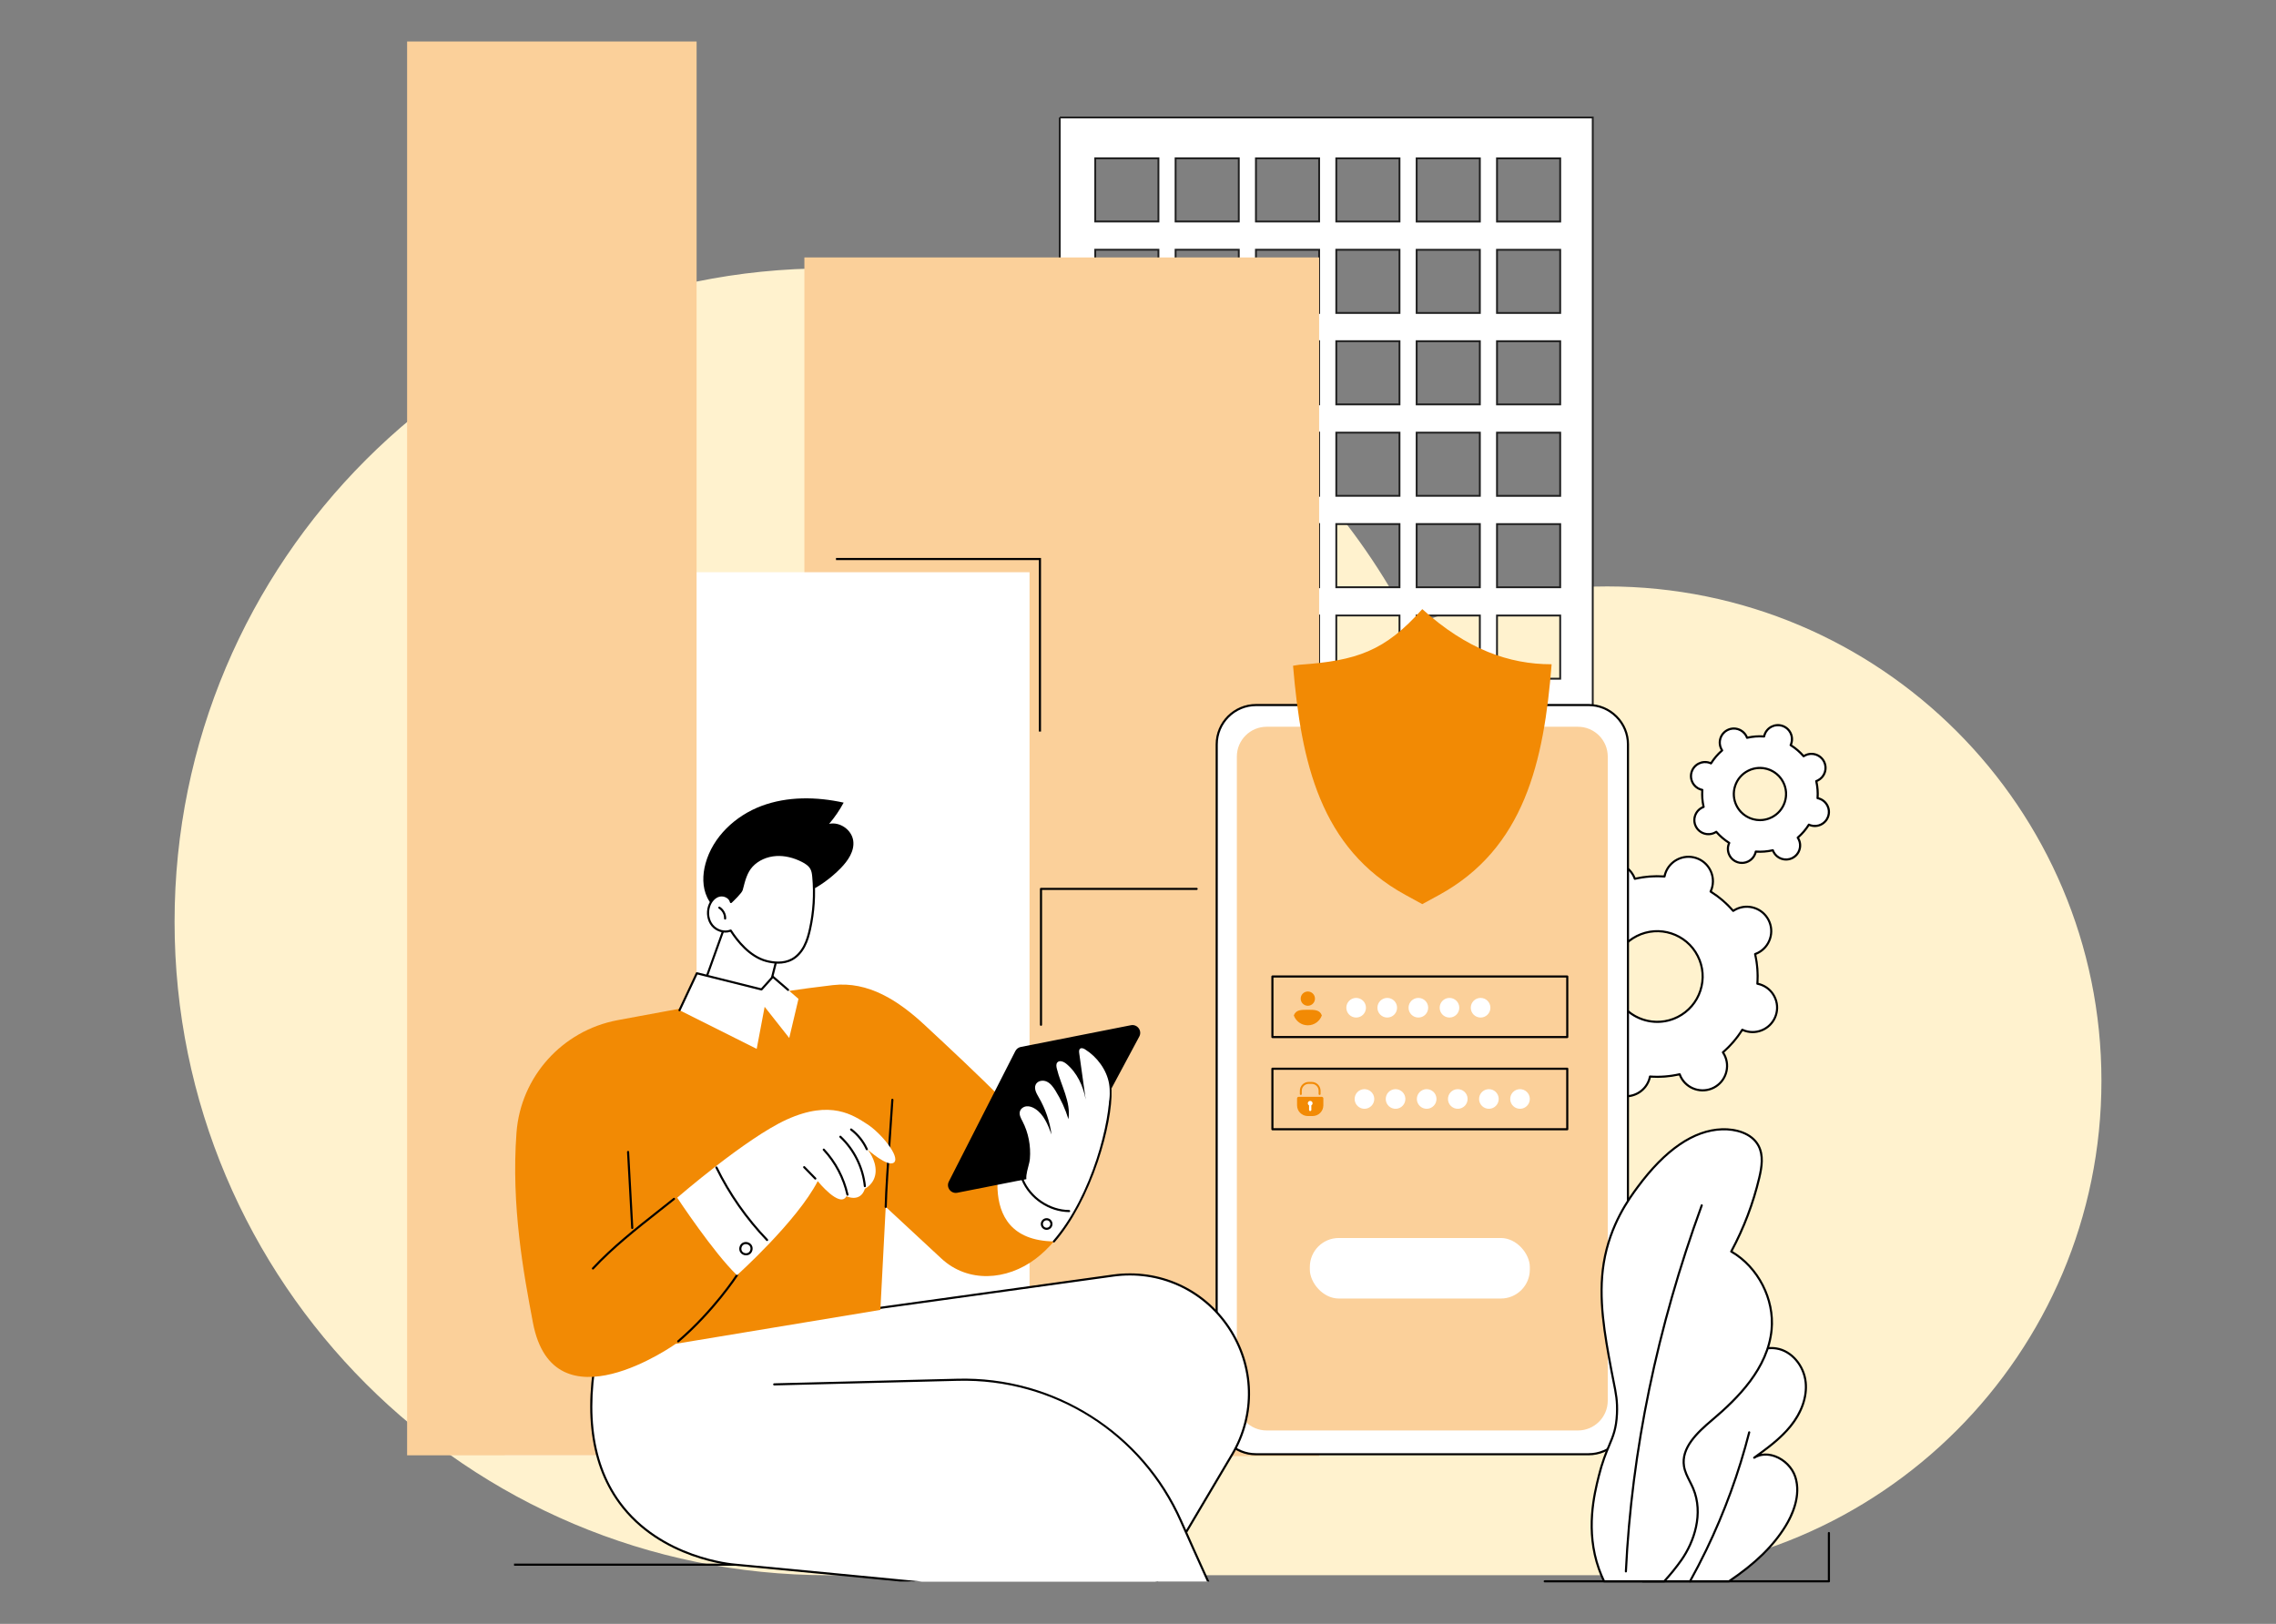 <?xml version="1.0" encoding="UTF-8"?>
<svg id="Layer_1" data-name="Layer 1" xmlns="http://www.w3.org/2000/svg" xmlns:xlink="http://www.w3.org/1999/xlink" viewBox="0 0 384 274">
  <rect x="0" y="0" width="384" height="274" fill="#808080" stroke="none"/>
  <defs>
    <style>
      .cls-1 {
        fill: #fbd09a;
      }

      .cls-1, .cls-2, .cls-3, .cls-4, .cls-5, .cls-6 {
        stroke-width: 0px;
      }

      .cls-3, .cls-7 {
        fill: none;
      }

      .cls-8 {
        stroke: #1f1f1f;
        stroke-width: .312px;
      }

      .cls-8, .cls-4 {
        fill: #fff;
      }

      .cls-8, .cls-7 {
        stroke-miterlimit: 10;
      }

      .cls-5 {
        fill: #fff2ce;
        fill-rule: evenodd;
      }

      .cls-6 {
        fill: #f28a04;
      }

      .cls-9 {
        clip-path: url(#clippath);
      }

      .cls-7 {
        stroke: #000;
        stroke-width: .356px;
      }
    </style>
    <clipPath id="clippath">
      <rect id="SVGID" class="cls-3" x="86.728" y="119.138" width="142.577" height="147.715"/>
    </clipPath>
  </defs>
  <rect class="cls-3" width="384" height="274"/>
  <g>
    <path class="cls-5" d="m271.128,98.95c-11.733,0-22.897,2.427-33.026,6.798-18.189-35.877-55.419-60.468-98.395-60.468-60.892,0-110.254,49.363-110.254,110.255,0,60.892,49.363,110.254,110.254,110.254h131.421c23.036,0,43.891-9.337,58.987-24.433,15.096-15.096,24.433-35.951,24.433-58.987,0-46.071-37.348-83.42-83.42-83.42"/>
    <g>
      <path class="cls-8" d="m178.801,19.822v212.78h89.923V19.822h-89.923Zm16.645,125.542h-10.661v-10.661h10.661v10.661Zm0-15.428h-10.661v-10.661h10.661v10.661Zm0-15.428h-10.661v-10.661h10.661v10.661Zm0-15.428h-10.661v-10.661h10.661v10.661Zm0-15.428h-10.661v-10.661h10.661v10.661Zm0-15.428h-10.661v-10.661h10.661v10.661Zm0-15.428h-10.661v-10.661h10.661v10.661Zm0-15.428h-10.661v-10.661h10.661v10.661Zm13.557,107.997h-10.661v-10.661h10.661v10.661Zm0-15.428h-10.661v-10.661h10.661v10.661Zm0-15.428h-10.661v-10.661h10.661v10.661Zm0-15.428h-10.661v-10.661h10.661v10.661Zm0-15.428h-10.661v-10.661h10.661v10.661Zm0-15.428h-10.661v-10.661h10.661v10.661Zm0-15.428h-10.661v-10.661h10.661v10.661Zm0-15.428h-10.661v-10.661h10.661v10.661Zm13.557,107.997h-10.661v-10.661h10.661v10.661Zm0-15.428h-10.661v-10.661h10.661v10.661Zm0-15.428h-10.661v-10.661h10.661v10.661Zm0-15.428h-10.661v-10.661h10.661v10.661Zm0-15.428h-10.661v-10.661h10.661v10.661Zm0-15.428h-10.661v-10.661h10.661v10.661Zm0-15.428h-10.661v-10.661h10.661v10.661Zm0-15.428h-10.661v-10.661h10.661v10.661Zm13.557,107.997h-10.661v-10.661h10.661v10.661Zm0-15.428h-10.661v-10.661h10.661v10.661Zm0-15.428h-10.661v-10.661h10.661v10.661Zm0-15.428h-10.661v-10.661h10.661v10.661Zm0-15.428h-10.661v-10.661h10.661v10.661Zm0-15.428h-10.661v-10.661h10.661v10.661Zm0-15.428h-10.661v-10.661h10.661v10.661Zm0-15.428h-10.661v-10.661h10.661v10.661Zm13.557,107.997h-10.661v-10.661h10.661v10.661Zm0-15.428h-10.661v-10.661h10.661v10.661Zm0-15.428h-10.661v-10.661h10.661v10.661Zm0-15.428h-10.661v-10.661h10.661v10.661Zm0-15.428h-10.661v-10.661h10.661v10.661Zm0-15.428h-10.661v-10.661h10.661v10.661Zm0-15.428h-10.661v-10.661h10.661v10.661Zm0-15.428h-10.661v-10.661h10.661v10.661Zm13.557,107.997h-10.661v-10.661h10.661v10.661Zm0-15.428h-10.661v-10.661h10.661v10.661Zm0-15.428h-10.661v-10.661h10.661v10.661Zm0-15.428h-10.661v-10.661h10.661v10.661Zm0-15.428h-10.661v-10.661h10.661v10.661Zm0-15.428h-10.661v-10.661h10.661v10.661Zm0-15.428h-10.661v-10.661h10.661v10.661Zm0-15.428h-10.661v-10.661h10.661v10.661Z"/>
      <rect class="cls-1" x="135.714" y="43.438" width="86.846" height="202.254"/>
      <rect class="cls-4" x="85.158" y="96.552" width="88.542" height="149.007"/>
      <polyline class="cls-7" points="175.456 123.437 175.456 94.325 141.047 94.325"/>
      <rect class="cls-1" x="68.686" y="7" width="48.842" height="238.559"/>
      <g>
        <g id="Log_in" data-name="Log in">
          <g>
            <g>
              <path class="cls-4" d="m266.36,176.102c.152-.077.294-.164.431-.256,1.115,1.289,2.402,2.383,3.811,3.263-.07.15-.135.304-.187.465-.709,2.163.472,4.489,2.637,5.196,2.165.707,4.495-.474,5.203-2.637.053-.161.092-.323.124-.486,1.657.121,3.343-.003,5.006-.386.057.155.12.31.197.461,1.03,2.029,3.512,2.839,5.544,1.809,2.032-1.03,2.844-3.51,1.815-5.539-.077-.151-.164-.293-.256-.431,1.291-1.114,2.387-2.401,3.269-3.808.15.07.304.134.465.187,2.165.707,4.495-.474,5.203-2.637.709-2.163-.472-4.489-2.637-5.196-.161-.053-.323-.091-.486-.123.122-1.655-.001-3.34-.383-5.0.156-.057.31-.12.462-.197,2.032-1.03,2.844-3.51,1.815-5.539-1.03-2.029-3.512-2.839-5.544-1.809-.152.077-.294.164-.431.256-1.115-1.289-2.402-2.383-3.811-3.263.07-.15.135-.304.187-.465.709-2.163-.472-4.489-2.637-5.196-2.165-.707-4.495.474-5.203,2.637-.053.161-.092.323-.124.486-1.657-.121-3.343.003-5.006.386-.057-.155-.12-.31-.197-.461-1.03-2.029-3.512-2.839-5.544-1.809-2.032,1.03-2.844,3.51-1.815,5.539.077.151.164.293.256.431-1.291,1.114-2.387,2.401-3.269,3.808-.15-.07-.304-.134-.465-.187-2.165-.707-4.495.474-5.203,2.637-.709,2.163.472,4.489,2.637,5.196.161.053.324.091.486.123-.122,1.655.001,3.34.383,5-.156.057-.31.12-.461.197-2.032,1.03-2.844,3.51-1.815,5.539,1.03,2.029,3.512,2.839,5.544,1.809Zm9.781-18.155c3.773-1.913,8.383-.408,10.295,3.36,1.912,3.768.403,8.374-3.37,10.286-3.773,1.913-8.383.408-10.295-3.36-1.912-3.768-.403-8.374,3.37-10.286Z"/>
              <path class="cls-2" d="m274.329,185.152c-.442,0-.891-.069-1.333-.213-1.093-.357-1.981-1.117-2.5-2.141-.519-1.024-.608-2.188-.251-3.279.036-.11.079-.221.131-.341-1.345-.858-2.561-1.899-3.617-3.098-.11.069-.216.129-.318.181h-0c-2.116,1.073-4.711.226-5.783-1.887-.52-1.024-.609-2.189-.251-3.28.358-1.091,1.119-1.979,2.144-2.498.103-.052.213-.101.334-.149-.344-1.56-.466-3.155-.364-4.746-.128-.029-.242-.06-.353-.097-1.093-.357-1.981-1.117-2.5-2.141-.519-1.024-.608-2.188-.251-3.279.738-2.253,3.173-3.487,5.428-2.751.11.036.222.078.342.13.859-1.344,1.902-2.559,3.103-3.615-.07-.111-.129-.214-.181-.318-.52-1.024-.609-2.189-.251-3.28.358-1.091,1.119-1.978,2.144-2.498,2.116-1.073,4.711-.226,5.783,1.887.053.103.101.212.149.334,1.562-.345,3.158-.468,4.752-.366.029-.127.061-.244.097-.353.738-2.253,3.173-3.487,5.428-2.751,1.093.357,1.981,1.117,2.5,2.142.519,1.024.608,2.188.251,3.279-.036.109-.079.222-.131.341,1.345.857,2.561,1.898,3.617,3.097.111-.07.215-.129.318-.181,2.116-1.073,4.71-.226,5.783,1.888.52,1.024.609,2.189.251,3.28-.358,1.091-1.119,1.978-2.144,2.498-.104.053-.212.101-.334.149.344,1.56.466,3.155.364,4.746.127.029.243.061.353.096,1.093.357,1.981,1.117,2.5,2.142.519,1.024.608,2.188.251,3.279-.738,2.253-3.173,3.487-5.428,2.751-.11-.036-.222-.079-.342-.13-.859,1.345-1.902,2.56-3.103,3.615.07.111.129.216.181.318.52,1.024.609,2.189.251,3.28-.358,1.091-1.119,1.979-2.144,2.498-2.117,1.073-4.711.226-5.783-1.887-.052-.102-.101-.212-.149-.334-1.562.345-3.159.468-4.752.366-.029.127-.061.244-.097.353-.593,1.811-2.284,2.964-4.095,2.964Zm-7.537-9.484c.05,0,.1.021.135.062,1.09,1.261,2.359,2.347,3.77,3.229.076.048.105.145.067.227-.077.164-.134.306-.179.445-.328,1.001-.246,2.069.23,3.007.476.939,1.291,1.637,2.293,1.964,2.068.675,4.302-.457,4.979-2.523.045-.138.084-.29.119-.465.017-.088.095-.152.188-.143,1.66.12,3.327-.008,4.953-.382.088-.021.177.028.207.113.061.168.123.312.188.441.984,1.938,3.363,2.715,5.304,1.731.94-.477,1.639-1.29,1.967-2.292.328-1.001.246-2.069-.23-3.008-.066-.13-.144-.261-.245-.412-.05-.075-.036-.175.032-.234,1.263-1.09,2.351-2.357,3.234-3.768.048-.076.145-.105.226-.067.161.075.307.134.445.179,2.068.674,4.301-.457,4.978-2.524.328-1.0.246-2.068-.23-3.007-.476-.939-1.291-1.637-2.293-1.964-.139-.045-.291-.084-.465-.118-.088-.017-.15-.098-.143-.188.122-1.659-.006-3.324-.379-4.947-.02-.088.028-.177.113-.207.171-.062.311-.122.442-.188.94-.477,1.639-1.29,1.967-2.291.328-1.001.246-2.069-.23-3.008-.984-1.938-3.363-2.715-5.304-1.731-.131.066-.262.144-.413.245-.075.05-.175.036-.234-.032-1.091-1.261-2.359-2.347-3.77-3.228-.076-.048-.105-.145-.067-.227.076-.162.134-.307.179-.445.328-1.0.246-2.068-.23-3.007-.476-.939-1.291-1.637-2.293-1.964-2.068-.675-4.302.457-4.979,2.524-.045.138-.084.29-.119.465-.018.088-.098.151-.188.143-1.66-.121-3.327.008-4.953.382-.088.021-.177-.028-.207-.113-.062-.171-.122-.311-.188-.441-.984-1.939-3.363-2.715-5.304-1.731-.94.477-1.639,1.29-1.967,2.291-.328,1.001-.246,2.069.23,3.008.066.13.144.261.245.412.05.075.036.175-.032.234-1.263,1.09-2.351,2.358-3.234,3.768-.048.076-.145.105-.226.067-.165-.077-.307-.134-.445-.179-2.068-.675-4.302.457-4.979,2.523-.328,1.001-.246,2.068.23,3.007.476.939,1.291,1.637,2.293,1.964.139.045.287.083.465.118.088.017.15.098.143.188-.122,1.659.005,3.323.379,4.947.02.088-.028.177-.113.207-.168.061-.312.123-.442.188-.94.476-1.639,1.29-1.967,2.291-.328,1.001-.246,2.069.23,3.008.984,1.938,3.363,2.715,5.304,1.731.13-.066.265-.146.413-.245.03-.02.065-.03.099-.03Zm-.431.434h.002-.002Zm13.252-3.503c-2.86,0-5.62-1.568-6.999-4.285-.947-1.865-1.109-3.987-.458-5.975.651-1.988,2.038-3.604,3.906-4.551,3.855-1.954,8.581-.412,10.535,3.438.947,1.865,1.109,3.987.458,5.975-.651,1.988-2.038,3.604-3.906,4.551-1.134.575-2.343.847-3.535.847Zm-3.39-14.493c-1.783.904-3.107,2.446-3.728,4.344-.622,1.898-.467,3.923.437,5.703,1.865,3.675,6.376,5.147,10.056,3.281,1.783-.904,3.107-2.446,3.728-4.344.622-1.898.467-3.923-.437-5.703-1.865-3.675-6.376-5.146-10.056-3.282Z"/>
            </g>
            <g>
              <path class="cls-4" d="m289.311,140.498c.087-.044.169-.094.248-.147.641.742,1.382,1.371,2.193,1.878-.04.086-.077.175-.108.267-.408,1.245.272,2.583,1.517,2.99,1.246.407,2.586-.273,2.994-1.518.03-.093.053-.186.071-.279.953.069,1.924-.002,2.88-.222.033.089.069.178.113.265.593,1.168,2.021,1.634,3.19,1.041,1.169-.593,1.637-2.02,1.044-3.187-.044-.087-.094-.169-.147-.248.743-.641,1.374-1.382,1.881-2.191.086.04.175.077.268.107,1.246.407,2.586-.273,2.994-1.518s-.272-2.583-1.517-2.99c-.093-.03-.186-.053-.28-.071.07-.953-.001-1.922-.22-2.877.09-.033.178-.069.266-.113,1.169-.593,1.637-2.02,1.044-3.187s-2.021-1.634-3.19-1.041c-.087.044-.169.094-.248.147-.641-.742-1.382-1.371-2.193-1.878.04-.086.077-.175.108-.267.408-1.245-.272-2.583-1.517-2.99-1.246-.407-2.586.273-2.994,1.518-.03.093-.053.186-.071.279-.953-.069-1.924.002-2.88.222-.033-.089-.069-.178-.113-.265-.593-1.168-2.021-1.634-3.19-1.041-1.169.593-1.637,2.02-1.044,3.187.044.087.094.169.147.248-.743.641-1.374,1.382-1.881,2.191-.086-.04-.175-.077-.268-.107-1.246-.407-2.586.273-2.994,1.518-.408,1.245.272,2.583,1.517,2.99.093.03.186.053.28.071-.07.953.001,1.922.22,2.877-.09.033-.178.069-.266.113-1.169.593-1.637,2.02-1.044,3.187.593,1.168,2.021,1.634,3.19,1.041Zm5.628-10.447c2.171-1.101,4.824-.235,5.924,1.933,1.1,2.168.232,4.818-1.939,5.919-2.171,1.101-4.824.235-5.924-1.933-1.1-2.168-.232-4.818,1.939-5.919Z"/>
              <path class="cls-2" d="m293.897,145.781c-.262,0-.528-.041-.79-.126-.648-.211-1.174-.662-1.483-1.27-.308-.607-.361-1.298-.149-1.945.015-.047.033-.094.053-.144-.741-.479-1.413-1.055-2.001-1.714-.046.027-.09.052-.134.074-1.255.636-2.793.134-3.429-1.119-.308-.607-.361-1.298-.149-1.945.212-.647.664-1.173,1.271-1.481.044-.022.09-.043.139-.065-.185-.864-.252-1.746-.201-2.626-.052-.013-.1-.027-.147-.042-.648-.212-1.175-.663-1.483-1.27-.308-.607-.361-1.298-.149-1.945.438-1.336,1.881-2.068,3.219-1.631.047.015.095.033.144.053.48-.741,1.057-1.413,1.717-2.001-.027-.046-.052-.09-.074-.134-.308-.607-.361-1.298-.149-1.945.212-.647.664-1.173,1.272-1.481,1.255-.637,2.793-.134,3.429,1.119.022.044.044.09.064.139.865-.185,1.748-.253,2.63-.203.013-.052.027-.1.043-.147.438-1.336,1.881-2.068,3.219-1.631.648.211,1.175.662,1.483,1.27.308.607.361,1.298.149,1.945-.015.046-.033.094-.053.143.741.479,1.413,1.055,2.002,1.714.046-.027.091-.052.134-.074,1.255-.637,2.793-.134,3.429,1.119.308.607.361,1.298.149,1.945-.212.647-.664,1.173-1.271,1.481-.044.022-.09.044-.139.065.185.864.252,1.746.201,2.626.051.013.1.027.147.042.648.212,1.174.662,1.483,1.27.308.607.361,1.298.149,1.945-.438,1.336-1.882,2.068-3.219,1.631-.047-.015-.095-.033-.144-.053-.48.74-1.057,1.412-1.717,2.001.027.046.052.09.074.134.308.607.361,1.298.149,1.945-.212.647-.664,1.173-1.271,1.481-1.255.637-2.793.134-3.429-1.119-.022-.044-.044-.09-.064-.139-.865.185-1.749.253-2.63.203-.013.051-.027.1-.043.147-.352,1.074-1.354,1.758-2.428,1.758Zm-4.337-5.609c.05,0,.1.021.135.062.622.719,1.346,1.34,2.152,1.843.076.048.105.145.067.227-.042.09-.075.171-.1.247-.182.556-.137,1.15.128,1.673.265.522.718.91,1.275,1.092,1.15.375,2.393-.254,2.769-1.404.025-.076.047-.161.066-.259.018-.088.098-.15.188-.143.948.069,1.899-.004,2.827-.218.088-.021.177.028.207.113.035.095.068.173.104.245.547,1.078,1.871,1.51,2.95.963.523-.265.912-.718,1.094-1.274.182-.557.137-1.151-.128-1.673-.036-.072-.081-.147-.136-.229-.05-.075-.037-.175.031-.234.721-.622,1.342-1.346,1.846-2.151.048-.076.145-.105.226-.067.092.043.171.074.248.1,1.151.376,2.393-.254,2.769-1.404.182-.556.137-1.151-.128-1.673-.265-.523-.718-.91-1.275-1.092-.077-.025-.162-.046-.259-.065-.088-.017-.15-.098-.143-.188.07-.947-.003-1.898-.216-2.824-.02-.088.028-.177.113-.207.093-.034.174-.068.246-.105.523-.265.911-.718,1.094-1.274.182-.557.137-1.151-.128-1.673-.547-1.078-1.871-1.509-2.95-.963-.072.037-.145.08-.23.136-.075.05-.175.036-.234-.032-.623-.72-1.347-1.34-2.152-1.843-.076-.048-.105-.145-.067-.227.043-.092.075-.17.1-.247.182-.556.137-1.15-.128-1.672-.265-.523-.718-.911-1.275-1.093-1.15-.374-2.393.254-2.769,1.404-.025.077-.047.161-.066.259-.017.088-.096.149-.188.143-.947-.069-1.899.004-2.827.218-.088.021-.177-.028-.207-.113-.034-.093-.068-.174-.105-.246-.547-1.078-1.871-1.51-2.95-.963-.523.265-.912.718-1.094,1.275-.182.557-.137,1.151.128,1.673.037.072.081.147.136.229.05.075.037.175-.032.234-.721.622-1.342,1.346-1.846,2.151-.048.076-.145.105-.226.067-.09-.042-.171-.074-.248-.099-1.15-.376-2.393.254-2.769,1.404-.182.556-.137,1.15.128,1.672.265.523.718.911,1.275,1.093.077.025.159.046.259.065.088.018.15.098.143.188-.07.947.003,1.897.216,2.824.02.088-.028.177-.113.207-.095.035-.174.068-.246.105-.523.265-.912.718-1.094,1.275-.182.557-.137,1.151.128,1.673.547,1.078,1.871,1.51,2.95.963.072-.037.147-.081.23-.137.03-.02.065-.03.099-.03Zm-.248.326h.002-.002Zm7.625-1.94c-1.673,0-3.288-.917-4.095-2.507-.554-1.091-.649-2.333-.268-3.496.381-1.163,1.193-2.109,2.285-2.663,2.255-1.144,5.02-.241,6.163,2.012.554,1.091.649,2.333.268,3.496-.381,1.163-1.193,2.109-2.285,2.663-.663.336-1.371.496-2.068.496Zm-.009-8.805c-.643,0-1.296.147-1.908.457-1.008.511-1.756,1.383-2.108,2.456-.351,1.073-.264,2.218.247,3.224,1.054,2.077,3.604,2.909,5.685,1.855,1.008-.511,1.756-1.383,2.108-2.456.351-1.073.264-2.218-.247-3.224-.744-1.466-2.233-2.312-3.777-2.312Z"/>
            </g>
          </g>
          <path class="cls-2" d="m175.634,173.093c-.098,0-.178-.08-.178-.178v-22.93c0-.099.08-.178.178-.178h26.26c.098,0,.178.08.178.178,0,.098-.08.178-.178.178h-26.081v22.752c0,.098-.08.178-.178.178Z"/>
          <g>
            <g>
              <g>
                <path class="cls-4" d="m211.914,118.964h56.104c3.666,0,6.642,2.976,6.642,6.642v113.134c0,3.665-2.976,6.641-6.641,6.641h-56.104c-3.666,0-6.642-2.976-6.642-6.642v-113.134c0-3.665,2.976-6.641,6.641-6.641Z"/>
                <path class="cls-2" d="m268.012,245.559h-56.104c-1.814,0-3.525-.711-4.816-2.003-1.292-1.292-2.003-3.002-2.003-4.817l.012-113.134c0-3.76,3.06-6.82,6.82-6.82h56.104c1.814,0,3.525.711,4.816,2.003,1.292,1.292,2.003,3.002,2.003,4.817l-.012,113.134c-0,3.76-3.06,6.82-6.82,6.82Zm-56.09-126.417c-3.564,0-6.464,2.9-6.464,6.463l-.012,113.134c-0,1.719.674,3.34,1.898,4.564,1.224,1.224,2.845,1.899,4.564,1.899h56.104c3.564,0,6.464-2.899,6.464-6.463l.012-113.134c0-1.719-.674-3.34-1.898-4.565-1.224-1.225-2.845-1.899-4.564-1.899h-56.104Z"/>
              </g>
              <path class="cls-1" d="m213.709,122.628h52.514c2.778,0,5.033,2.255,5.033,5.033v108.674c0,2.777-2.255,5.032-5.032,5.032h-52.514c-2.778,0-5.033-2.255-5.033-5.033v-108.674c0-2.777,2.255-5.032,5.032-5.032Z"/>
              <path class="cls-2" d="m246.475,126.383h-13.79c-.098,0-.178-.08-.178-.178,0-.099.08-.178.178-.178h13.79c.098,0,.178.08.178.178,0,.098-.08.178-.178.178Z"/>
            </g>
            <g>
              <g>
                <g>
                  <path class="cls-2" d="m264.424,175.161h-49.746c-.098,0-.178-.08-.178-.178v-10.213c0-.099.08-.178.178-.178h49.746c.098,0,.178.08.178.178v10.213c0,.098-.08.178-.178.178Zm-49.568-.356h49.39v-9.857h-49.39v9.857Z"/>
                  <g>
                    <circle class="cls-4" cx="228.804" cy="170.037" r="1.656"/>
                    <circle class="cls-4" cx="234.053" cy="170.037" r="1.656"/>
                    <circle class="cls-4" cx="239.303" cy="170.037" r="1.656"/>
                    <circle class="cls-4" cx="244.552" cy="170.037" r="1.656"/>
                    <circle class="cls-4" cx="249.801" cy="170.037" r="1.656"/>
                  </g>
                </g>
                <g>
                  <path class="cls-6" d="m221.857,168.502c0,.665-.539,1.204-1.204,1.204-.665,0-1.204-.539-1.204-1.204,0-.665.539-1.204,1.204-1.204.665,0,1.204.539,1.204,1.204Z"/>
                  <path class="cls-6" d="m220.653,170.382c-1.091,0-2.018-.018-2.364.954.345.972,1.273,1.668,2.364,1.668,1.091,0,2.018-.696,2.364-1.668-.345-.972-1.273-.954-2.364-.954Z"/>
                </g>
              </g>
              <g>
                <g>
                  <path class="cls-2" d="m264.424,190.72h-49.746c-.098,0-.178-.08-.178-.178v-10.213c0-.099.08-.178.178-.178h49.746c.098,0,.178.08.178.178v10.213c0,.098-.08.178-.178.178Zm-49.568-.356h49.39v-9.857h-49.39v9.857Z"/>
                  <g>
                    <circle class="cls-4" cx="230.207" cy="185.435" r="1.656" transform="translate(10.291 382.966) rotate(-80.783)"/>
                    <circle class="cls-4" cx="235.456" cy="185.435" r="1.656" transform="translate(14.7 388.148) rotate(-80.783)"/>
                    <circle class="cls-4" cx="240.706" cy="185.435" r="1.656" transform="translate(19.108 393.329) rotate(-80.783)"/>
                    <circle class="cls-4" cx="245.955" cy="185.435" r="1.656" transform="translate(23.517 398.511) rotate(-80.783)"/>
                    <circle class="cls-4" cx="251.204" cy="185.435" r="1.656" transform="translate(27.925 403.692) rotate(-80.783)"/>
                    <circle class="cls-4" cx="256.454" cy="185.435" r="1.656" transform="translate(32.334 408.874) rotate(-80.783)"/>
                  </g>
                </g>
                <g>
                  <path class="cls-6" d="m223.006,185.071h-3.905c-.147,0-.266.119-.266.265v1.169c0,.998.811,1.808,1.812,1.808h.812c1.001,0,1.812-.809,1.812-1.808v-1.169c0-.146-.119-.265-.266-.265Z"/>
                  <path class="cls-6" d="m222.637,184.761c-.09,0-.163-.073-.163-.163v-.549c0-.643-.525-1.167-1.169-1.167h-.502c-.645,0-1.169.523-1.169,1.167v.549c0,.09-.073.163-.163.163s-.163-.073-.163-.163v-.549c0-.823.671-1.492,1.496-1.492h.502c.825,0,1.496.669,1.496,1.492v.549c0,.09-.073.163-.163.163Z"/>
                  <path class="cls-4" d="m221.454,186.159c0-.221-.179-.399-.4-.399-.221,0-.4.179-.4.399,0,.151.084.283.208.35v.77c0,.106.086.192.192.192.106,0,.192-.086.192-.192v-.77c.124-.068.208-.199.208-.35Z"/>
                </g>
              </g>
              <rect class="cls-4" x="220.993" y="208.891" width="37.116" height="10.213" rx="4.885" ry="4.885"/>
            </g>
          </g>
          <g>
            <path class="cls-2" d="m308.568,267h-47.946c-.098,0-.178-.08-.178-.178,0-.099.08-.178.178-.178h47.768v-7.971c0-.098.08-.178.178-.178s.178.08.178.178v8.149c0,.098-.08.178-.178.178Z"/>
            <g>
              <g>
                <path class="cls-4" d="m277.154,266.822h14.547c3.75-2.529,7.208-5.502,9.554-9.334,1.525-2.491,2.546-5.554,1.627-8.326-.92-2.772-4.427-4.722-6.92-3.201,2.185-1.582,4.398-3.188,6.099-5.281,1.702-2.093,2.862-4.766,2.585-7.449-.277-2.683-2.254-5.269-4.918-5.697-4.352-.699-7.993,3.611-10.645,6.429-3.501,3.719-6.799,7.689-9.231,12.204-3.16,5.868-4.768,12.824-3.123,19.282.117.46.256.922.424,1.374Z"/>
                <path class="cls-2" d="m291.702,267h-14.547c-.074,0-.141-.046-.167-.116-.159-.428-.303-.896-.43-1.392-1.515-5.947-.4-12.84,3.139-19.411,2.096-3.891,4.951-7.667,9.258-12.241.184-.195.373-.398.566-.606,2.572-2.761,6.095-6.542,10.237-5.876,2.587.416,4.766,2.933,5.067,5.855.257,2.491-.675,5.183-2.624,7.58-1.441,1.773-3.239,3.195-5.052,4.527.755-.142,1.573-.065,2.393.236,1.638.601,2.984,1.961,3.511,3.551.804,2.422.22,5.433-1.644,8.476-2.071,3.382-5.123,6.365-9.606,9.388-.029.02-.064.03-.1.03Zm-14.423-.356h14.368c4.414-2.983,7.42-5.923,9.457-9.249,1.047-1.71,2.649-5.045,1.61-8.177-.486-1.466-1.78-2.773-3.295-3.328-1.207-.443-2.401-.363-3.363.223-.081.05-.188.026-.241-.053-.053-.08-.034-.187.044-.243,2.147-1.554,4.367-3.16,6.065-5.249,1.889-2.323,2.793-4.922,2.546-7.318-.285-2.767-2.335-5.148-4.769-5.539-3.956-.635-7.403,3.065-9.92,5.768-.194.208-.383.411-.568.607-4.285,4.551-7.123,8.303-9.203,12.166-3.496,6.491-4.6,13.294-3.107,19.154.112.439.238.855.376,1.24Z"/>
              </g>
              <path class="cls-2" d="m285.132,267c-.029,0-.059-.007-.086-.022-.086-.048-.117-.156-.069-.242.96-1.731,1.884-3.513,2.744-5.294,3.064-6.343,5.495-13.006,7.227-19.804.024-.095.121-.153.217-.129.095.024.153.121.129.217-1.738,6.82-4.178,13.506-7.252,19.871-.864,1.788-1.79,3.575-2.754,5.312-.033.059-.093.092-.156.092Z"/>
              <g>
                <g>
                  <path class="cls-4" d="m269.725,249.133c-.792,3.189-2.214,9.227.036,15.587.32.905.648,1.628.878,2.102h10.137c1.179-1.276,2.211-2.601,2.908-3.598,2.446-3.494,3.641-8.166,1.975-12.092-.527-1.241-1.326-2.394-1.54-3.725-.507-3.149,2.295-5.739,4.732-7.796,4.779-4.033,9.458-9.04,10.049-15.265.493-5.201-2.283-10.571-6.812-13.175,2.11-3.921,3.705-8.118,4.731-12.451.424-1.79.729-3.768-.13-5.395-1.106-2.094-3.767-2.856-6.134-2.779-6.886.225-12.157,6.911-14.267,9.767-1.506,2.038-4.67,6.422-5.707,12.795-.971,5.974.178,12.15,1.273,18.035.62,3.33,1.084,4.729.955,7.426-.212,4.42-1.657,4.819-3.084,10.563Z"/>
                  <path class="cls-2" d="m280.776,267h-10.137c-.068,0-.131-.039-.16-.1-.332-.685-.63-1.399-.885-2.12-2.314-6.541-.779-12.72-.041-15.69l.173.043-.173-.043c.626-2.522,1.268-4.047,1.784-5.273.683-1.624,1.177-2.797,1.295-5.256.1-2.098-.155-3.37-.579-5.477-.112-.559-.24-1.194-.373-1.908-1.106-5.945-2.25-12.092-1.274-18.096,1.064-6.546,4.34-10.979,5.739-12.872,4.707-6.37,9.554-9.681,14.405-9.839,2.272-.075,5.119.641,6.298,2.874.881,1.669.591,3.639.145,5.519-1.017,4.297-2.587,8.448-4.666,12.343,4.472,2.655,7.242,8.08,6.751,13.259-.627,6.602-5.733,11.689-10.111,15.384-2.513,2.121-5.154,4.635-4.671,7.631.142.879.541,1.667.963,2.502.194.384.395.78.566,1.182,1.835,4.322.174,9.169-1.993,12.264-.83,1.186-1.896,2.504-2.923,3.617-.034.037-.081.057-.131.057Zm-10.025-.356h9.947c1.001-1.089,2.033-2.368,2.84-3.522,2.112-3.016,3.734-7.732,1.957-11.92-.166-.391-.364-.782-.555-1.161-.416-.822-.846-1.672-.997-2.606-.513-3.18,2.205-5.776,4.793-7.96,4.327-3.651,9.372-8.672,9.986-15.145.484-5.102-2.281-10.449-6.723-13.003-.084-.048-.114-.154-.068-.239,2.105-3.911,3.691-8.085,4.715-12.408.429-1.813.712-3.706-.114-5.271-1.102-2.087-3.804-2.752-5.971-2.684-4.737.155-9.491,3.417-14.13,9.695-1.384,1.872-4.623,6.257-5.674,12.717-.966,5.943.172,12.059,1.272,17.973.133.712.26,1.345.372,1.903.414,2.061.688,3.423.586,5.564-.121,2.522-.651,3.782-1.322,5.377-.538,1.278-1.147,2.726-1.767,5.221-.729,2.936-2.247,9.045.031,15.485.238.674.515,1.341.822,1.983Z"/>
                </g>
                <path class="cls-2" d="m274.317,265.326c-.003,0-.006,0-.009-0-.098-.005-.174-.088-.169-.187.977-20.389,5.286-41.187,12.807-61.815.034-.092.136-.14.228-.106.092.034.14.136.106.228-7.509,20.594-11.811,41.356-12.786,61.71-.005.095-.083.17-.178.17Z"/>
              </g>
            </g>
          </g>
          <g class="cls-9">
            <path class="cls-2" d="m134.445,264.19h-47.716c-.098,0-.178-.08-.178-.178,0-.098.08-.178.178-.178h47.716c.098,0,.178.08.178.178,0,.099-.08.178-.178.178Z"/>
            <g>
              <g>
                <g>
                  <g>
                    <path class="cls-4" d="m187.798,215.231l-39.604,5.49-29.325-.137c-4.983,17.774,52.647,24.503,52.647,24.503l-23.278,29.203c-2.233,2.801-2.553,6.682-.779,9.793,4.89,8.579,15.251,22.308,20.562,29.189,1.316,1.704,4.019,1.117,4.511-.979l2.793-11.908,32.562-54.969c8.589-14.5-3.389-32.5-20.088-30.185Z"/>
                    <path class="cls-2" d="m170.032,314.446c-.835,0-1.625-.381-2.152-1.065-5.606-7.262-15.734-20.714-20.576-29.209-1.816-3.186-1.504-7.109.795-9.993l23.079-28.953c-1.866-.233-11.674-1.518-22.224-4.068-15.699-3.794-25.476-8.427-29.057-13.769-1.46-2.178-1.863-4.483-1.199-6.852.022-.077.092-.13.172-.13h.001l29.312.137,39.591-5.489.024.176-.024-.176c7.796-1.081,15.346,2.318,19.704,8.87,4.354,6.547,4.57,14.817.562,21.582l-32.548,54.945-2.786,11.881c-.243,1.037-1.041,1.822-2.083,2.048-.197.043-.395.064-.591.064Zm-51.027-93.682c-.584,2.218-.185,4.38,1.187,6.427,3.481,5.192,13.455,9.902,28.845,13.621,11.651,2.816,22.392,4.087,22.499,4.099.064.007.119.049.144.109.025.06.015.128-.025.179l-23.278,29.203c-2.207,2.769-2.507,6.535-.764,9.594,4.831,8.476,14.948,21.913,20.549,29.168.566.733,1.48,1.067,2.385.87.906-.196,1.6-.879,1.811-1.781l2.793-11.908c.004-.018.011-.034.02-.05l32.562-54.969c3.937-6.646,3.725-14.771-.552-21.203-4.281-6.437-11.699-9.776-19.358-8.715l-39.604,5.49c-.008.001-.013.002-.025.002l-29.188-.136Z"/>
                  </g>
                  <path class="cls-2" d="m172.781,299.813c-.049,0-.098-.02-.133-.059-7.952-8.891-14.229-19.014-18.658-30.088-.037-.091.008-.195.099-.232.092-.037.195.008.232.099,4.414,11.035,10.669,21.122,18.593,29.982.066.073.059.186-.014.252-.034.03-.076.045-.119.045Z"/>
                </g>
                <path class="cls-2" d="m171.516,267.595h-.001l-10.806-.041c-.098-0-.178-.08-.177-.179 0-.098.08-.177.178-.177h.001l10.806.041c.098 0.0.178.08.177.179-0.0.098-.08.177-.178.177Z"/>
                <g>
                  <path class="cls-4" d="m130.623,233.59l30.955-.78c16.233-.409,31.104,9.01,37.68,23.851,10.787,24.346,26.793,58.165,38.706,72.798,1.401,1.721-.018,4.266-2.218,3.977l-33.672-4.414c-5.439-.713-10.225-3.942-12.92-8.717l-30.138-52.935s-34.184-3.308-35.082-3.365c0,0-31.816-2.108-22.446-39.378l27.015-7.494,9.484,1.728-7.363,14.729Z"/>
                  <path class="cls-2" d="m236.085,333.636c-.12,0-.24-.008-.363-.024l-33.672-4.414c-5.464-.716-10.344-4.008-13.052-8.806l-30.092-52.854c-1.972-.191-34.123-3.301-34.984-3.356-.125-.008-12.553-.938-19.56-10.566-5.103-7.011-6.128-16.779-3.048-29.033.016-.062.063-.111.125-.128l27.015-7.494c.026-.007.053-.009.08-.003l9.484,1.728c.097.018.161.11.143.207-.018.097-.11.162-.207.143l-9.444-1.721-26.875,7.455c-3.023,12.098-2.009,21.731,3.013,28.633,6.907,9.493,19.174,10.415,19.297,10.423.89.056,33.691,3.23,35.087,3.366.058.006.109.039.138.089l30.138,52.935c2.654,4.701,7.435,7.927,12.789,8.629l33.672,4.414c.944.124,1.818-.315,2.281-1.145.463-.83.377-1.805-.224-2.543-11.712-14.385-27.526-47.55-38.731-72.838-6.572-14.833-21.298-24.156-37.512-23.745l-30.955.78c-.103.001-.18-.075-.183-.174-.003-.099.075-.18.174-.183l30.955-.78c8.002-.198,15.801,1.954,22.561,6.234,6.759,4.279,12.045,10.408,15.286,17.723,11.196,25.268,26.994,58.403,38.681,72.757.695.854.795,1.981.259,2.942-.476.853-1.326,1.348-2.276,1.348Z"/>
                </g>
              </g>
              <g>
                <g>
                  <polygon class="cls-4" points="117.858 168.613 122.377 156.038 130.278 153.792 132.052 157.847 129.009 169.883 117.858 168.613"/>
                  <path class="cls-2" d="m129.009,170.061c-.007,0-.013-0-.02-.001l-11.15-1.27c-.054-.006-.102-.037-.131-.083-.029-.046-.035-.103-.016-.154l4.519-12.575c.019-.054.064-.096.119-.111l7.9-2.246c.086-.024.176.018.212.1l1.774,4.055c.016.036.019.077.01.115l-3.043,12.036c-.02.08-.092.135-.173.135Zm-10.907-1.599l10.772,1.227,2.99-11.826-1.688-3.857-7.663,2.179-4.412,12.278Z"/>
                </g>
                <g>
                  <path class="cls-2" d="m141.836,146.495c1.23-1.259,2.357-2.889,2.119-4.633-.251-1.842-2.248-3.243-4.066-2.853.942-1.1,1.765-2.302,2.449-3.579-4.582-1.004-9.474-1.086-13.866.56-4.392,1.647-8.205,5.198-9.44,9.723-.513,1.883-.559,3.964.288,5.722.89,1.846,2.655,3.13,4.516,3.987,2.423,1.116,5.231,1.628,7.78.841,1.721-.531,3.27-1.734,4.142-3.318.221-.403.399-.83.519-1.274.087-.32.036-.95.215-1.212.213-.312.91-.53,1.236-.725.464-.277.917-.573,1.358-.887.984-.7,1.906-1.487,2.75-2.351Z"/>
                  <g>
                    <g>
                      <path class="cls-4" d="m123.321,152.202c-.184-.83-1.192-1.29-2.01-1.064-.817.226-1.41.974-1.676,1.781-.358,1.09-.18,2.369.554,3.247.735.878,2.035,1.273,3.098.849,1.397,2.204,3.527,4.491,6.048,5.147,1.418.369,2.993.415,4.282-.284.899-.487,1.59-1.304,2.066-2.21.477-.906.754-1.904.974-2.904.635-2.884.824-5.865.559-8.805-.043-.475-.101-.962-.323-1.384-.313-.597-.91-.986-1.509-1.293-1.367-.701-2.904-1.112-4.437-1.018-1.533.094-3.057.721-4.102,1.85-1.002,1.083-1.337,2.582-1.706,4.011-.128.494-1.82,2.076-1.82,2.076Z"/>
                      <path class="cls-2" d="m131.28,162.605c-.73 0-1.421-.123-1.988-.27-2.889-.751-5.02-3.467-6.077-5.103-1.081.359-2.389-.028-3.161-.951-.746-.892-.976-2.233-.587-3.417.317-.965.989-1.674,1.798-1.897.486-.135,1.044-.054,1.493.216.293.176.515.418.644.699.637-.612,1.494-1.509,1.569-1.8l.07-.271c.349-1.361.709-2.769,1.679-3.817,1.027-1.111,2.566-1.806,4.221-1.907,1.464-.091,3.03.269,4.529,1.037.552.283,1.231.694,1.585,1.369.236.45.299.963.343,1.451.268,2.968.079,5.949-.562,8.859-.2.906-.473,1.966-.99,2.949-.541,1.028-1.28,1.818-2.139,2.284-.779.422-1.625.57-2.424.57Zm-7.992-5.768c.06,0,.117.03.151.083.999,1.576,3.1,4.331,5.943,5.07,1.128.293,2.764.485,4.152-.268.796-.432,1.485-1.171,1.993-2.136.497-.946.763-1.976.958-2.859.633-2.875.82-5.819.555-8.751-.042-.471-.098-.926-.303-1.317-.307-.586-.927-.958-1.432-1.218-1.442-.739-2.943-1.084-4.344-.999-1.565.096-3.016.749-3.982,1.793-.908.982-1.257,2.345-1.595,3.664l-.07.271c-.134.518-1.582,1.892-1.871,2.162-.047.044-.113.059-.174.04-.061-.019-.107-.069-.121-.132-.067-.303-.271-.57-.574-.752-.367-.22-.82-.287-1.214-.178-.683.189-1.279.827-1.554,1.665-.352,1.07-.147,2.277.522,3.077.71.848,1.927,1.184,2.895.798.021-.009.044-.013.066-.013Z"/>
                    </g>
                    <path class="cls-2" d="m122.34,155.164c-.002,0-.004,0-.006-0-.098-.003-.176-.085-.172-.184.021-.665-.329-1.322-.892-1.673-.084-.052-.109-.162-.057-.246.052-.083.162-.109.246-.057.669.417,1.085,1.197,1.06,1.987-.003.096-.082.172-.178.172Z"/>
                  </g>
                </g>
              </g>
              <g>
                <g>
                  <g>
                    <path class="cls-6" d="m169.678,192.116l-.005-6.091c-4.851-4.872-9.528-9.226-13.649-13.056-4.429-4.115-9.505-7.441-15.511-6.747-10.771,1.245-25.562,3.876-36.357,5.922-9.307,1.764-16.316,9.544-17.016,18.991-.913,12.327,1.193,23.692,2.771,32.029,3.461,18.289,24.1,3.58,24.1,3.58l34.522-5.719.903-17.386,9.394,8.72c4.471,4.149,11.006,3.726,15.877.056,1.104-.831,2.139-1.828,3.104-2.945-5.767-8.661-8.133-17.354-8.133-17.354Z"/>
                    <path class="cls-4" d="m187.358,183.871l-11.835,8.217c-1.962-2.104-3.92-4.123-5.851-6.063l.005,6.091s-6.367,17.13,8.133,17.354c6.418-7.422,9.753-20.185,9.547-25.598Z"/>
                    <path class="cls-2" d="m177.811,209.648c-.041,0-.083-.014-.116-.043-.074-.064-.083-.177-.018-.251,6.679-7.723,9.693-20.495,9.504-25.475-.004-.098.073-.181.171-.185.101-.01.181.073.185.171.111,2.917-.77,7.557-2.299,12.11-1.834,5.461-4.423,10.295-7.292,13.612-.035.041-.085.062-.135.062Z"/>
                  </g>
                  <path class="cls-2" d="m100.039,214.212c-.043,0-.087-.016-.121-.048-.072-.067-.076-.18-.009-.252,3.323-3.57,7.316-6.717,11.176-9.76.849-.669,1.693-1.334,2.525-2.0.077-.062.189-.049.25.028.062.077.049.189-.028.25-.832.666-1.677,1.332-2.527,2.002-3.85,3.035-7.831,6.173-11.136,9.723-.035.038-.083.057-.13.057Z"/>
                  <path class="cls-2" d="m106.671,207.372c-.094,0-.173-.073-.178-.168l-.702-12.818c-.005-.098.07-.182.168-.188.098-.011.182.07.188.168l.702,12.818c.005.098-.07.182-.168.188-.003 0-.007 0-.01 0Z"/>
                  <path class="cls-2" d="m149.435,203.817h-.004c-.098-.002-.176-.084-.174-.182.062-2.831.388-7.443.704-11.904.157-2.219.305-4.315.42-6.167.006-.098.091-.172.189-.167.098.006.173.091.167.189-.115,1.854-.263,3.951-.42,6.17-.315,4.457-.641,9.065-.703,11.887-.002.097-.082.174-.178.174Z"/>
                  <path class="cls-2" d="m114.427,226.505c-.05,0-.1-.021-.135-.062-.064-.075-.056-.187.019-.251,6.018-5.172,9.842-11.061,9.88-11.12.053-.083.164-.106.246-.053.083.053.107.164.053.246-.038.059-3.888,5.99-9.947,11.197-.034.029-.075.043-.116.043Z"/>
                  <path class="cls-2" d="m180.381,204.523h-.002c-3.408-.033-6.705-2.253-8.018-5.397-.038-.091.005-.195.096-.233.091-.038.195.005.233.096,1.26,3.017,4.423,5.146,7.692,5.178.098.001.177.081.176.18-.001.098-.081.176-.178.176Z"/>
                  <path class="cls-2" d="m176.585,207.514c-.46,0-.873-.325-.965-.794-.051-.258.002-.52.148-.739.146-.218.369-.367.627-.418.258-.051.52.002.739.148.218.147.367.369.418.627.051.258-.002.52-.148.739-.146.218-.369.367-.627.418-.064.013-.128.019-.191.019Zm-.616-.863c.067.34.398.562.738.494.165-.032.307-.127.4-.266.093-.139.127-.307.094-.471-.033-.164-.127-.307-.266-.4-.139-.093-.307-.127-.471-.094-.165.032-.307.127-.4.266-.093.139-.127.307-.094.471Z"/>
                </g>
                <g>
                  <polygon class="cls-4" points="117.569 164.22 128.477 166.95 130.398 164.812 134.718 168.541 133.159 175.143 129.009 169.883 127.668 176.977 114.645 170.458 117.569 164.22"/>
                  <path class="cls-2" d="m114.645,170.636c-.025,0-.051-.005-.076-.017-.089-.042-.127-.148-.086-.237l2.924-6.237c.036-.077.121-.118.205-.097l10.804,2.704,1.849-2.059c.065-.072.175-.08.249-.016l2.563,2.212c.074.064.083.177.018.251-.064.075-.177.083-.251.018l-2.431-2.098-1.804,2.009c-.044.049-.112.07-.176.054l-10.766-2.694-2.862,6.104c-.03.065-.094.102-.161.102Z"/>
                </g>
                <g>
                  <path class="cls-4" d="m114.256,202.094s6.131,9.292,10.084,13.074c0,0,10.113-9.077,13.623-15.867,0,0,3.739,4.626,4.84,2.547,0,0,2.343,1.141,3.122-1.272,0,0,1.7-.798,1.806-2.844.106-2.046-1.364-3.778-1.364-3.778,0,0,3.486,3.139,4.496,2.17,1.01-.969-2.207-4.934-4.541-6.432-2.334-1.498-6.123-4.182-13.602-.78-6.834,3.109-18.464,13.181-18.464,13.181Z"/>
                  <path class="cls-2" d="m142.981,201.756c-.082,0-.155-.056-.174-.139-.627-2.808-1.995-5.407-3.955-7.514-.067-.072-.063-.185.009-.252.072-.067.185-.063.252.009,2.003,2.153,3.401,4.809,4.042,7.679.021.096-.039.191-.135.213-.013.003-.026.004-.039.004Z"/>
                  <path class="cls-2" d="m145.916,200.316c-.09,0-.168-.068-.177-.16-.318-3.097-1.804-6.092-4.077-8.219-.072-.067-.076-.18-.008-.252.068-.072.18-.076.252-.008,2.335,2.185,3.862,5.262,4.188,8.443.01.098-.061.186-.159.196-.006.001-.012.001-.018.001Z"/>
                  <path class="cls-2" d="m146.247,194.088c-.068,0-.133-.039-.162-.105-.579-1.28-1.476-2.407-2.595-3.257-.078-.059-.094-.171-.034-.25.059-.078.171-.093.25-.034,1.166.886,2.101,2.06,2.704,3.394.041.09.001.195-.089.236-.024.011-.049.016-.073.016Z"/>
                  <path class="cls-2" d="m137.558,199.037c-.046,0-.092-.018-.127-.053l-1.879-1.919c-.069-.07-.068-.183.003-.252.07-.069.183-.068.252.003l1.879,1.919c.069.07.068.183-.003.252-.035.034-.08.051-.125.051Z"/>
                  <path class="cls-2" d="m129.419,209.4c-.047,0-.094-.018-.129-.055-3.478-3.629-6.363-7.757-8.575-12.27-.043-.088-.007-.195.082-.239.089-.043.195-.006.238.082,2.196,4.481,5.059,8.579,8.512,12.181.068.071.066.184-.005.252-.035.033-.079.05-.123.05Z"/>
                  <path class="cls-2" d="m125.873,211.819c-.378,0-.758-.18-.97-.503-.327-.499-.181-1.23.313-1.565.009-.006.019-.011.029-.016.008-.007.017-.014.027-.019.513-.305,1.237-.128,1.55.381.313.508.146,1.235-.358,1.555-.178.113-.384.167-.59.167Zm-.439-1.786c-.006.005-.012.01-.018.014-.333.226-.436.738-.215,1.074.221.337.732.447,1.071.231.34-.216.457-.725.246-1.068-.211-.343-.718-.468-1.064-.261-.007.004-.013.007-.02.01Z"/>
                </g>
                <g>
                  <path class="cls-2" d="m190.803,172.989l-18.582,3.668c-.396.078-.735.334-.918.694l-11.218,22.016c-.498.979.35,2.101,1.427,1.889l17.939-3.541c.387-.076.719-.322.905-.67l11.861-22.143c.525-.979-.325-2.128-1.415-1.913Z"/>
                  <path class="cls-4" d="m183.071,177.063c-.259-.162-.609-.301-.842-.106-.202.17-.183.487-.146.754.365,2.609.729,5.218,1.094,7.827-.425-2.314-1.482-4.586-3.29-6.056-.445-.362-1.161-.644-1.514-.195-.213.271-.155.665-.073,1.004.697,2.872,2.421,5.643,1.962,8.554-.518-1.691-1.255-3.313-2.186-4.812-.381-.614-.826-1.234-1.474-1.535-.648-.301-1.544-.149-1.856.498-.332.687.115,1.486.502,2.148,1.124,1.92,1.864,4.071,2.162,6.282-.612-1.652-1.318-3.425-2.793-4.35-.432-.271-.937-.459-1.438-.403-.502.056-.99.4-1.114.899-.136.549.175,1.101.437,1.604,1.013,1.938,1.44,4.177,1.258,6.353-.137,1.632-1.618,4.085.621,4.896.769.278,1.623.143,2.389-.128,2.165-.767,3.831-2.527,5.285-4.33,1.485-1.842,2.852-3.812,3.766-6.01.915-2.198,1.7-4.716,1.301-7.081-.398-2.365-2.044-4.559-4.053-5.814Z"/>
                </g>
              </g>
            </g>
          </g>
        </g>
        <path class="cls-6" d="m239.962,152.558l-2.859-1.566c-14.357-7.861-17.571-22.377-18.943-38.661l1.062-.166c9.692-.676,14.437-2.3,20.74-9.387,7.523,6.817,14.708,9.305,21.752,9.305l.07.014c-1.301,16.413-4.573,31.063-19.055,38.953l-2.767,1.508Z"/>
      </g>
    </g>
  </g>
</svg>